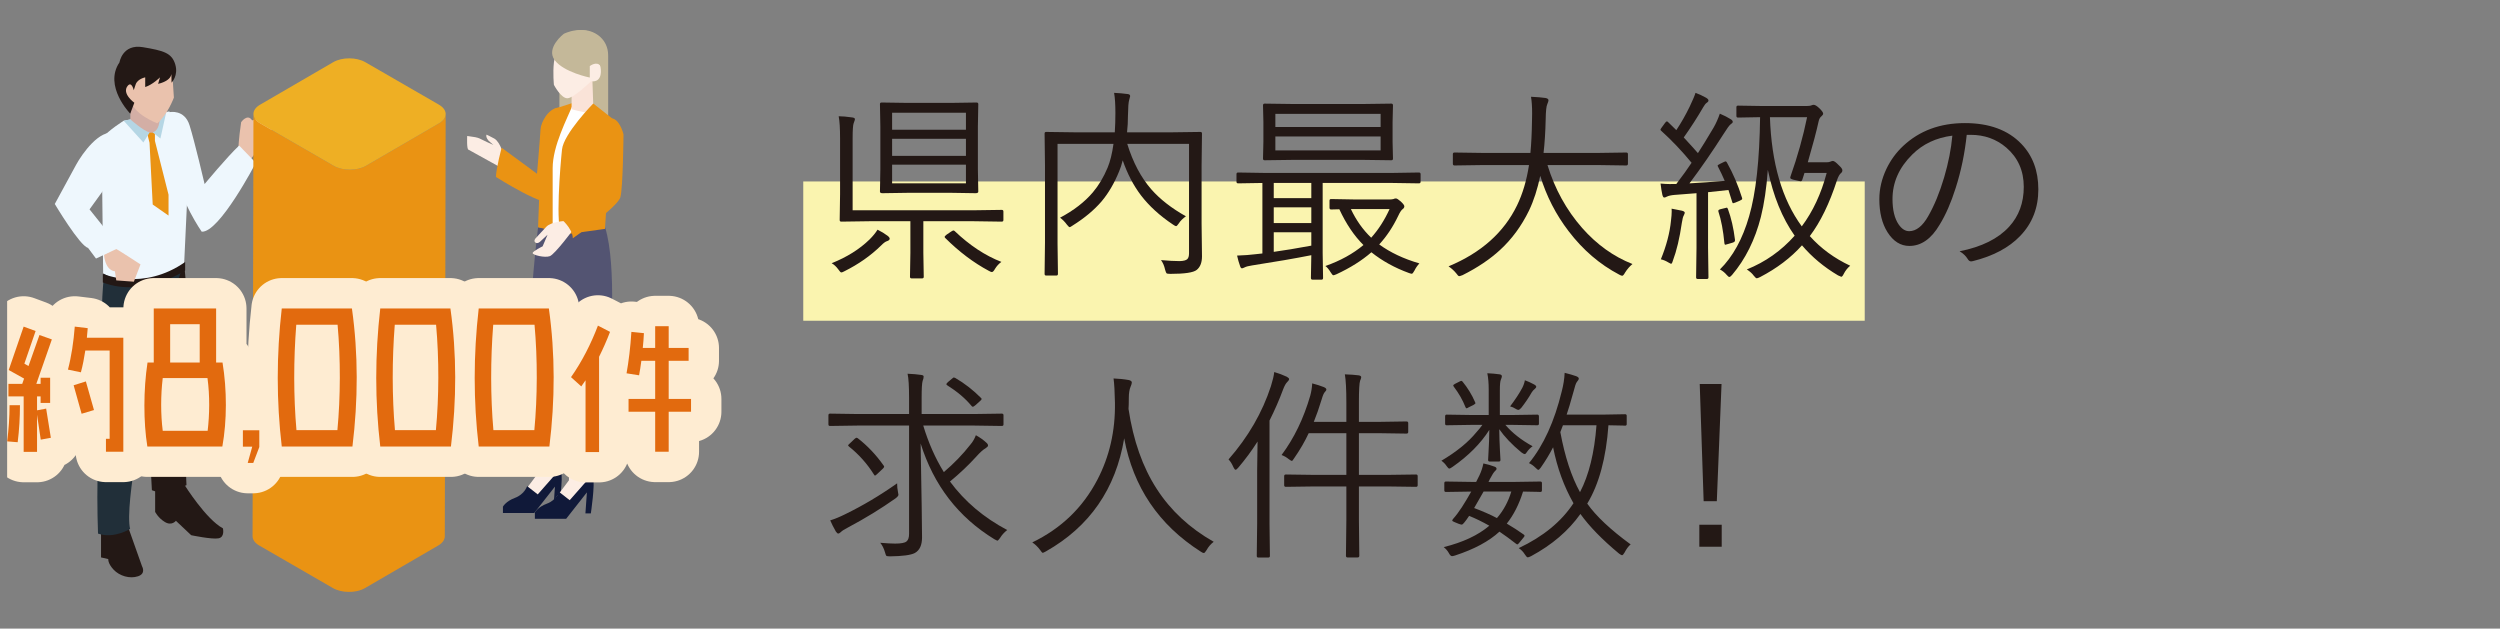 <svg width="350" height="88" viewBox="0 0 350 88" fill="none" xmlns="http://www.w3.org/2000/svg">
<rect x="0" y="0" width="350" height="88" fill="#808080" stroke="none"/>
<g clip-path="url(#clip0_52_18322)">
<path d="M261.061 25.404H112.457V44.904H261.061V25.404Z" fill="#FAF4AF"/>
<path d="M124.557 33.42C124.557 33.569 124.422 33.687 124.149 33.772C123.934 33.845 123.666 34.047 123.348 34.375C121.904 35.79 120.193 36.991 118.215 37.976C118.018 38.087 117.873 38.143 117.779 38.143C117.695 38.143 117.555 37.999 117.357 37.709C117.067 37.313 116.758 37.029 116.43 36.851C118.567 35.998 120.333 34.891 121.731 33.531C122.219 33.045 122.594 32.585 122.856 32.154C123.399 32.424 123.868 32.711 124.262 33.01C124.458 33.162 124.557 33.297 124.557 33.42ZM140.477 30.804C140.477 30.953 140.396 31.029 140.236 31.029L136.299 30.971H129.268V35.4L129.325 38.749C129.325 38.898 129.25 38.975 129.099 38.975H127.623C127.473 38.975 127.398 38.898 127.398 38.749L127.454 35.4V30.971H121.759L117.779 31.029C117.629 31.029 117.555 30.953 117.555 30.804L117.61 27.189V19.413C117.61 17.969 117.544 16.923 117.414 16.275C117.93 16.275 118.571 16.334 119.34 16.445C119.575 16.483 119.692 16.562 119.692 16.686C119.692 16.759 119.63 16.952 119.509 17.26C119.415 17.523 119.368 18.221 119.368 19.357V29.439H136.299L140.236 29.383C140.396 29.383 140.477 29.459 140.477 29.608V30.804ZM136.961 26.822C136.961 26.975 136.833 27.048 136.58 27.048L133.051 26.992H127.229L123.544 27.048C123.31 27.048 123.193 26.975 123.193 26.822L123.25 23.717V17.696L123.193 14.576C123.193 14.424 123.268 14.351 123.418 14.351L127.117 14.406H133.051L136.708 14.351C136.876 14.351 136.961 14.424 136.961 14.576L136.904 17.696V23.717L136.961 26.822ZM135.231 18.162V15.783H124.895V18.162H135.231ZM135.231 21.818V19.428H124.895V21.818H135.231ZM135.231 25.671V23.055H124.895V25.671H135.231ZM140.195 36.666C139.829 36.93 139.529 37.258 139.294 37.65C139.135 37.943 138.99 38.087 138.859 38.087C138.774 38.087 138.634 38.031 138.438 37.92C136.309 36.783 134.27 35.248 132.32 33.306C132.273 33.25 132.25 33.203 132.25 33.165C132.25 33.101 132.344 32.992 132.531 32.843L133.135 32.435C133.305 32.321 133.422 32.266 133.486 32.266C133.533 32.266 133.59 32.295 133.656 32.351C135.747 34.346 137.926 35.787 140.195 36.666Z" fill="#231815"/>
<path d="M168.278 35.893C168.278 36.766 168.029 37.398 167.532 37.791C167.083 38.157 165.855 38.342 163.848 38.342C163.558 38.342 163.379 38.312 163.313 38.257C163.258 38.201 163.192 38.037 163.117 37.765C162.996 37.211 162.802 36.76 162.54 36.414C163.582 36.508 164.458 36.555 165.169 36.555C165.704 36.537 166.056 36.443 166.224 36.273C166.384 36.124 166.464 35.852 166.464 35.459V20.143H157.816C158.613 22.732 159.738 24.854 161.191 26.515C162.399 27.892 164.012 29.148 166.028 30.282C165.587 30.593 165.254 30.924 165.029 31.281C164.86 31.533 164.734 31.662 164.649 31.662C164.575 31.662 164.43 31.586 164.214 31.436C162.376 30.209 160.886 28.85 159.742 27.358C158.683 25.961 157.829 24.326 157.183 22.451C157.023 23.069 156.855 23.585 156.676 23.998C156.001 25.656 155.181 27.057 154.215 28.202C153.175 29.412 151.825 30.537 150.165 31.577C149.95 31.727 149.813 31.803 149.758 31.803C149.683 31.803 149.556 31.689 149.378 31.463C149.078 31.053 148.754 30.725 148.407 30.479C150.329 29.459 151.857 28.275 152.992 26.936C153.817 25.961 154.505 24.812 155.059 23.491C155.425 22.618 155.701 21.502 155.888 20.143H148.056V34.108L148.113 38.342C148.113 38.5 148.037 38.579 147.887 38.579H146.466C146.317 38.579 146.242 38.5 146.242 38.342L146.298 33.968V23.14L146.242 18.695C146.242 18.546 146.317 18.47 146.466 18.47L150.503 18.525H156.071C156.128 17.635 156.156 16.744 156.156 15.854C156.156 14.626 156.095 13.674 155.973 13C156.638 13.029 157.281 13.085 157.899 13.17C158.115 13.196 158.223 13.296 158.223 13.463C158.223 13.483 158.176 13.662 158.083 13.999C157.989 14.298 157.933 15.021 157.914 16.164C157.914 16.999 157.872 17.787 157.787 18.525H164.017L168.052 18.47C168.203 18.47 168.278 18.546 168.278 18.695L168.222 23.251V31.281L168.278 35.893Z" fill="#231815"/>
<path d="M198.884 25.445C198.884 25.595 198.805 25.671 198.645 25.671L194.989 25.615H185.173V35.43L185.23 38.916C185.23 39.077 185.154 39.156 185.005 39.156H183.767C183.607 39.156 183.528 39.077 183.528 38.916L183.584 35.726C181.325 36.174 178.564 36.654 175.302 37.158C174.805 37.234 174.458 37.322 174.262 37.428C174.064 37.522 173.938 37.568 173.881 37.568C173.759 37.568 173.666 37.451 173.6 37.217C173.45 36.812 173.314 36.335 173.192 35.781C174.232 35.743 175.059 35.682 175.668 35.6L176.736 35.485V25.615L173.333 25.671C173.184 25.671 173.107 25.595 173.107 25.445V24.376C173.107 24.227 173.184 24.15 173.333 24.15L176.989 24.209H194.989L198.645 24.15C198.805 24.15 198.884 24.227 198.884 24.376V25.445ZM195.017 22.211C195.017 22.36 194.942 22.436 194.793 22.436L190.7 22.381H181.138L177.045 22.436C176.896 22.436 176.821 22.36 176.821 22.211L176.876 19.82V17.119L176.821 14.758C176.821 14.588 176.896 14.506 177.045 14.506L181.138 14.562H190.7L194.793 14.506C194.942 14.506 195.017 14.588 195.017 14.758L194.961 17.119V19.82L195.017 22.211ZM183.584 27.736V25.615H178.325V27.736H183.584ZM183.584 31.226V29.031H178.325V31.226H183.584ZM183.584 34.39V32.518H178.325V35.26C179.759 35.063 181.513 34.773 183.584 34.39ZM193.287 17.781V15.938H178.551V17.781H193.287ZM193.287 21.057V19.102H178.551V21.057H193.287ZM198.716 36.877C198.426 37.188 198.196 37.522 198.027 37.876C197.868 38.178 197.74 38.327 197.646 38.327C197.591 38.327 197.465 38.295 197.267 38.227C195.262 37.498 193.504 36.525 191.994 35.318C190.672 36.47 189.041 37.498 187.1 38.398C186.875 38.491 186.735 38.538 186.678 38.538C186.584 38.538 186.458 38.4 186.298 38.131C186.036 37.697 185.787 37.404 185.553 37.243C187.653 36.502 189.43 35.523 190.883 34.305C189.58 33.01 188.455 31.343 187.508 29.298L186.355 29.327C186.205 29.327 186.13 29.242 186.13 29.072V28.088C186.13 27.939 186.205 27.865 186.355 27.865L189.462 27.921H194.652C194.783 27.921 194.928 27.9 195.087 27.865C195.2 27.807 195.313 27.78 195.426 27.78C195.556 27.78 195.777 27.915 196.086 28.188C196.434 28.507 196.606 28.735 196.606 28.876C196.606 29.037 196.532 29.166 196.381 29.271C196.193 29.4 195.982 29.72 195.748 30.227C195.008 31.773 194.122 33.103 193.091 34.22C194.629 35.345 196.504 36.232 198.716 36.877ZM194.54 29.271H189.125C189.856 30.827 190.803 32.163 191.966 33.279C192.978 32.154 193.836 30.818 194.54 29.271Z" fill="#231815"/>
<path d="M228.544 36.962C228.142 37.299 227.794 37.703 227.504 38.172C227.345 38.462 227.213 38.608 227.11 38.608C227.017 38.608 226.872 38.553 226.674 38.438C223.965 37.015 221.611 34.993 219.615 32.377C217.825 30.045 216.498 27.455 215.635 24.616C215.251 26.462 214.727 28.085 214.06 29.482C213.01 31.639 211.661 33.476 210.01 34.993C208.595 36.297 206.841 37.475 204.751 38.523C204.498 38.617 204.344 38.664 204.287 38.664C204.193 38.664 204.052 38.529 203.865 38.257C203.583 37.908 203.228 37.586 202.797 37.287C207.353 35.392 210.549 32.547 212.387 28.75C213.174 27.127 213.732 25.249 214.06 23.11H207.465L203.626 23.166C203.477 23.166 203.4 23.084 203.4 22.914V21.578C203.4 21.429 203.477 21.352 203.626 21.352L207.465 21.408H214.258C214.379 20.201 214.454 18.663 214.482 16.797C214.492 16.393 214.497 16.07 214.497 15.827C214.497 14.928 214.445 14.166 214.341 13.548C215.185 13.586 215.865 13.642 216.38 13.718C216.653 13.773 216.789 13.882 216.789 14.04C216.789 14.134 216.732 14.318 216.619 14.588C216.489 14.843 216.414 15.56 216.395 16.741C216.357 18.446 216.259 20.002 216.099 21.408H223.848L227.673 21.352C227.833 21.352 227.912 21.429 227.912 21.578V22.914C227.912 23.084 227.833 23.166 227.673 23.166L223.848 23.11H216.648C217.68 26.468 219.297 29.4 221.5 31.914C223.552 34.24 225.9 35.922 228.544 36.962Z" fill="#231815"/>
<path d="M243.881 27.681C243.899 27.736 243.911 27.783 243.911 27.821C243.911 27.915 243.782 28.015 243.53 28.117L242.956 28.357C242.792 28.422 242.692 28.454 242.645 28.454C242.581 28.454 242.534 28.39 242.504 28.258L241.983 26.6C240.717 26.749 239.768 26.852 239.128 26.907V34.656L239.185 38.834C239.185 38.983 239.11 39.057 238.959 39.057H237.681C237.53 39.057 237.455 38.983 237.455 38.834L237.511 34.656V27.048L234.432 27.288C233.963 27.326 233.597 27.408 233.334 27.54C233.213 27.616 233.096 27.654 232.983 27.654C232.88 27.654 232.795 27.525 232.729 27.273C232.636 26.86 232.552 26.336 232.478 25.697C232.983 25.744 233.419 25.768 233.784 25.768C233.954 25.768 234.131 25.765 234.319 25.756H234.685C235.548 24.631 236.26 23.641 236.822 22.788C235.472 21.148 234.071 19.671 232.618 18.358C232.514 18.273 232.463 18.209 232.463 18.162C232.463 18.104 232.524 17.998 232.646 17.837L233.11 17.204C233.213 17.064 233.298 16.993 233.362 16.993C233.419 16.993 233.485 17.037 233.56 17.119L234.685 18.218C235.36 17.204 235.983 16.108 236.556 14.928C237.005 13.979 237.276 13.337 237.37 13C237.868 13.179 238.365 13.407 238.861 13.688C239.077 13.82 239.185 13.946 239.185 14.069C239.185 14.181 239.11 14.283 238.959 14.377C238.791 14.491 238.627 14.693 238.467 14.983C237.624 16.436 236.709 17.857 235.725 19.243C236.85 20.462 237.511 21.194 237.708 21.438C238.214 20.67 238.946 19.477 239.903 17.866C240.237 17.283 240.53 16.633 240.776 15.912C241.374 16.164 241.877 16.422 242.293 16.686C242.487 16.797 242.586 16.923 242.586 17.064C242.586 17.166 242.487 17.28 242.293 17.4C242.106 17.541 241.784 17.983 241.321 18.725C239.727 21.227 238.13 23.541 236.526 25.671C238.083 25.586 239.727 25.469 241.461 25.319C241.192 24.681 240.87 24.01 240.506 23.307C240.477 23.251 240.465 23.213 240.465 23.195C240.465 23.131 240.588 23.04 240.829 22.929L241.292 22.703C241.444 22.627 241.543 22.592 241.59 22.592C241.643 22.592 241.708 22.648 241.772 22.759C242.633 24.288 243.336 25.929 243.881 27.681ZM235.866 29.79C235.866 29.846 235.819 29.975 235.725 30.171C235.631 30.311 235.542 30.654 235.458 31.196C235.149 33.335 234.728 35.11 234.193 36.525C234.118 36.798 234.033 36.935 233.939 36.935C233.92 36.935 233.794 36.868 233.56 36.736C233.232 36.531 232.885 36.385 232.519 36.303C233.298 34.398 233.771 32.594 233.939 30.889C234.005 30.361 234.038 29.936 234.038 29.608C234.038 29.468 234.033 29.336 234.024 29.213C234.259 29.251 234.549 29.307 234.896 29.383C234.905 29.383 235.022 29.406 235.248 29.453C235.341 29.471 235.412 29.485 235.458 29.494C235.729 29.561 235.866 29.658 235.866 29.79ZM242.897 33.56V33.672C242.897 33.804 242.792 33.9 242.575 33.968L241.913 34.164C241.713 34.228 241.596 34.264 241.549 34.264C241.479 34.264 241.438 34.202 241.42 34.079C241.25 32.28 240.969 30.795 240.577 29.623C240.565 29.576 240.565 29.538 240.565 29.509C240.565 29.406 240.682 29.327 240.928 29.271L241.502 29.131C241.625 29.093 241.708 29.072 241.743 29.072C241.807 29.072 241.866 29.14 241.913 29.271C242.37 30.517 242.698 31.946 242.897 33.56ZM259.028 37.202C258.653 37.51 258.354 37.891 258.125 38.342C257.997 38.611 257.879 38.749 257.774 38.749C257.739 38.749 257.586 38.682 257.323 38.553C255.354 37.39 253.672 35.986 252.278 34.346C250.713 36.092 248.756 37.571 246.413 38.79C246.178 38.904 246.026 38.96 245.95 38.96C245.856 38.96 245.709 38.834 245.51 38.579C245.317 38.298 244.995 38.014 244.555 37.721C247.145 36.681 249.377 35.107 251.252 32.998C249.506 30.523 248.252 27.446 247.497 23.773C247.309 26.33 246.987 28.53 246.524 30.367C245.709 33.572 244.362 36.282 242.487 38.494C242.323 38.682 242.194 38.775 242.112 38.775C242.024 38.775 241.901 38.682 241.743 38.494C241.479 38.178 241.163 37.92 240.788 37.721C242.598 35.94 243.963 33.461 244.877 30.282C245.827 27.039 246.336 22.413 246.413 16.404L243.319 16.46C243.167 16.46 243.096 16.384 243.096 16.234V15.01C243.096 14.86 243.167 14.787 243.319 14.787L246.805 14.843H252.911C253.256 14.843 253.502 14.805 253.655 14.729C253.737 14.693 253.831 14.673 253.924 14.673C254.112 14.673 254.387 14.846 254.75 15.194C255.079 15.523 255.243 15.76 255.243 15.912C255.243 16.023 255.161 16.149 254.991 16.29C254.803 16.439 254.674 16.671 254.61 16.979C254.311 18.35 253.807 20.26 253.092 22.718H255.764C255.969 22.718 256.145 22.686 256.286 22.618C256.409 22.562 256.514 22.533 256.608 22.533C256.778 22.533 257.053 22.735 257.44 23.14C257.768 23.439 257.932 23.67 257.932 23.828C257.932 23.998 257.874 24.124 257.762 24.209C257.545 24.385 257.352 24.725 257.182 25.22C256.133 28.475 254.862 31.085 253.374 33.054C254.92 34.779 256.807 36.162 259.028 37.202ZM255.735 24.209H252.629C252.588 24.32 252.495 24.631 252.331 25.135C252.278 25.296 252.196 25.375 252.096 25.375C252.049 25.375 251.967 25.36 251.856 25.334L251.094 25.164C250.784 25.079 250.631 24.991 250.631 24.898C250.631 24.859 250.643 24.804 250.661 24.727C251.663 21.889 252.442 19.111 252.993 16.404H247.79C248.006 22.844 249.495 27.939 252.249 31.689C253.807 29.608 254.967 27.115 255.735 24.209Z" fill="#231815"/>
<path d="M275.342 18.877C275.069 21.467 274.554 23.945 273.795 26.318C273.147 28.369 272.397 30.086 271.545 31.463C270.382 33.443 268.97 34.431 267.312 34.431C266.084 34.431 265.062 33.789 264.247 32.506C263.485 31.296 263.107 29.758 263.107 27.892C263.107 26.459 263.436 25.047 264.092 23.658C264.681 22.422 265.469 21.344 266.453 20.424C268.732 18.297 271.609 17.233 275.087 17.233C278.491 17.233 281.125 18.203 282.991 20.143C284.576 21.795 285.367 23.916 285.367 26.515C285.367 29.102 284.521 31.275 282.821 33.039C281.257 34.671 279.054 35.843 276.212 36.555C276.109 36.584 276.024 36.596 275.96 36.596C275.764 36.596 275.6 36.478 275.468 36.244C275.216 35.834 274.841 35.477 274.343 35.178C277.428 34.568 279.739 33.423 281.274 31.744C282.646 30.244 283.328 28.384 283.328 26.163C283.328 23.904 282.514 22.07 280.882 20.664C279.493 19.475 277.829 18.877 275.89 18.877H275.342ZM273.329 18.991C271.062 19.281 269.192 20.163 267.719 21.634C265.873 23.453 264.95 25.53 264.95 27.865C264.95 29.4 265.24 30.593 265.82 31.436C266.251 32.055 266.74 32.365 267.282 32.365C268.267 32.365 269.157 31.662 269.954 30.256C270.81 28.765 271.548 26.96 272.178 24.842C272.778 22.806 273.162 20.857 273.329 18.991Z" fill="#231815"/>
<path d="M141.01 74.204C140.588 74.532 140.251 74.907 139.998 75.329C139.829 75.572 139.703 75.695 139.618 75.695C139.59 75.695 139.458 75.631 139.224 75.499C134.162 72.405 130.716 67.932 128.888 62.084C129.02 69.385 129.086 73.773 129.086 75.244C129.086 76.322 128.748 77.049 128.072 77.424C127.501 77.717 126.338 77.869 124.586 77.89C124.305 77.89 124.135 77.86 124.079 77.805C124.032 77.749 123.971 77.585 123.896 77.312C123.747 76.788 123.525 76.346 123.235 75.991C124.145 76.064 124.838 76.103 125.317 76.103C126.133 76.103 126.662 76.006 126.906 75.807C127.149 75.619 127.271 75.259 127.271 74.726V59.579H120.016L116.204 59.635C116.055 59.635 115.979 59.562 115.979 59.412V58.132C115.979 57.982 116.055 57.906 116.204 57.906L120.016 57.962H127.271V55.768C127.271 54.092 127.201 52.943 127.06 52.322C127.782 52.352 128.424 52.407 128.986 52.492C129.203 52.522 129.31 52.595 129.31 52.718C129.31 52.897 129.263 53.096 129.169 53.321C129.076 53.611 129.029 54.42 129.029 55.741V57.962H136.426L140.251 57.906C140.411 57.906 140.49 57.982 140.49 58.132V59.412C140.49 59.562 140.411 59.635 140.251 59.635L136.426 59.579H129.254C129.977 61.978 130.938 64.149 132.137 66.092C133.543 64.899 134.781 63.619 135.849 62.251C136.168 61.885 136.426 61.445 136.623 60.93C137.185 61.24 137.673 61.586 138.086 61.97C138.244 62.102 138.325 62.236 138.325 62.377C138.325 62.482 138.216 62.602 138.001 62.743C137.645 62.94 137.204 63.335 136.68 63.924C135.591 65.125 134.364 66.288 132.994 67.413C135.048 70.196 137.72 72.461 141.01 74.204ZM125.711 68.846C125.758 69.062 125.781 69.203 125.781 69.268C125.781 69.399 125.645 69.569 125.373 69.774C123.357 71.201 121.145 72.555 118.735 73.838C118.211 74.11 117.877 74.321 117.736 74.471C117.578 74.623 117.451 74.696 117.357 74.696C117.254 74.696 117.142 74.603 117.02 74.415C116.701 73.861 116.438 73.343 116.232 72.853C116.888 72.648 117.591 72.358 118.341 71.983C120.789 70.791 123.208 69.353 125.598 67.665C125.598 68.096 125.635 68.491 125.711 68.846ZM123.7 65.163C123.755 65.236 123.783 65.295 123.783 65.33C123.783 65.397 123.728 65.485 123.615 65.6L122.856 66.314C122.668 66.493 122.551 66.584 122.504 66.584C122.458 66.584 122.415 66.546 122.377 66.47C121.412 64.932 120.24 63.616 118.861 62.518C118.778 62.444 118.735 62.389 118.735 62.351C118.735 62.304 118.825 62.204 119.002 62.055L119.635 61.451C119.767 61.337 119.86 61.281 119.916 61.281C119.954 61.281 120.005 61.299 120.071 61.337C121.439 62.398 122.649 63.672 123.7 65.163ZM137.34 55.712C137.396 55.759 137.424 55.806 137.424 55.852C137.424 55.938 137.33 56.055 137.143 56.204L136.595 56.696C136.398 56.866 136.267 56.951 136.201 56.951C136.154 56.951 136.094 56.913 136.018 56.837C135.174 55.806 134.044 54.845 132.629 53.954C132.536 53.89 132.489 53.834 132.489 53.787C132.489 53.728 132.563 53.632 132.713 53.491L133.318 52.984C133.422 52.891 133.497 52.844 133.543 52.844C133.58 52.844 133.646 52.867 133.74 52.914C135.043 53.673 136.243 54.607 137.34 55.712Z" fill="#231815"/>
<path d="M169.917 75.851C169.504 76.17 169.171 76.557 168.918 77.017C168.75 77.289 168.624 77.424 168.539 77.424C168.436 77.424 168.291 77.359 168.104 77.228C162.215 73.469 158.644 68.181 157.387 61.366C156.206 68.453 152.55 73.732 146.418 77.201C146.184 77.33 146.039 77.397 145.983 77.397C145.917 77.397 145.785 77.251 145.589 76.961C145.289 76.557 144.933 76.217 144.52 75.936C148.551 73.993 151.584 71.078 153.619 67.188C155.324 63.935 156.15 60.338 156.093 56.4C156.065 54.865 156 53.726 155.897 52.984C156.666 53.014 157.382 53.087 158.049 53.21C158.32 53.274 158.456 53.392 158.456 53.562C158.456 53.673 158.4 53.86 158.288 54.124C158.119 54.508 158.034 55.047 158.034 55.741C158.034 56.415 158.02 56.916 157.992 57.244C158.658 61.68 159.979 65.421 161.957 68.468C163.908 71.485 166.561 73.946 169.917 75.851Z" fill="#231815"/>
<path d="M180.474 53.069C180.474 53.181 180.394 53.312 180.235 53.462C180.029 53.649 179.827 54.007 179.63 54.531C179.096 55.976 178.463 57.423 177.732 58.876V73.305L177.788 77.834C177.788 77.983 177.708 78.057 177.549 78.057H176.17C176.021 78.057 175.946 77.983 175.946 77.834L176.002 73.305V65.852C176.002 65.008 176.021 63.663 176.058 61.815C175.243 63.101 174.338 64.322 173.345 65.485C173.185 65.673 173.063 65.767 172.979 65.767C172.894 65.767 172.795 65.649 172.683 65.415C172.478 64.938 172.248 64.571 171.994 64.319C174.751 61.17 176.729 57.751 177.928 54.068C178.19 53.233 178.346 52.571 178.393 52.085C179.011 52.264 179.597 52.483 180.15 52.744C180.366 52.867 180.474 52.976 180.474 53.069ZM198.474 67.932C198.474 68.084 198.399 68.157 198.249 68.157L194.213 68.102H190.248V72.798L190.303 77.805C190.303 77.963 190.224 78.045 190.064 78.045H188.658C188.509 78.045 188.433 77.963 188.433 77.805L188.49 72.827V68.102H184.045L180.024 68.157C179.865 68.157 179.784 68.084 179.784 67.932V66.654C179.784 66.502 179.865 66.429 180.024 66.429L184.045 66.484H188.49V60.648H183.216C182.673 61.82 181.987 62.998 181.163 64.179C181.022 64.413 180.919 64.53 180.854 64.53C180.798 64.53 180.651 64.445 180.417 64.275C180.127 64.032 179.794 63.842 179.419 63.701C181.173 61.357 182.513 58.58 183.44 55.375C183.591 54.812 183.681 54.244 183.708 53.673C184.327 53.834 184.87 54.007 185.339 54.194C185.573 54.297 185.69 54.408 185.69 54.531C185.69 54.634 185.62 54.751 185.479 54.883C185.339 55.023 185.189 55.369 185.03 55.923C184.674 57.095 184.308 58.141 183.933 59.06H188.49V56.345C188.49 54.525 188.419 53.213 188.279 52.407C189.095 52.437 189.741 52.483 190.22 52.548C190.454 52.586 190.571 52.674 190.571 52.815C190.571 52.873 190.552 52.952 190.514 53.055C190.458 53.178 190.425 53.257 190.416 53.295C190.303 53.641 190.248 54.631 190.248 56.26V59.06H193.144L196.899 59.002C197.068 59.002 197.151 59.078 197.151 59.227V60.478C197.151 60.631 197.068 60.704 196.899 60.704L193.144 60.648H190.248V66.484H194.213L198.249 66.429C198.399 66.429 198.474 66.502 198.474 66.654V67.932Z" fill="#231815"/>
<path d="M215.45 59.312C215.45 59.462 215.375 59.538 215.225 59.538L211.625 59.482H210.754C211.709 60.607 212.98 61.603 214.564 62.477C214.236 62.702 213.955 62.992 213.72 63.35C213.637 63.499 213.543 63.572 213.439 63.572C213.364 63.572 213.209 63.49 212.975 63.32C211.662 62.233 210.637 61.155 209.896 60.086C209.904 61.062 209.938 62.063 209.994 63.095C210.041 63.892 210.064 64.322 210.064 64.39C210.064 64.539 209.989 64.615 209.84 64.615H208.56C208.41 64.615 208.334 64.539 208.334 64.39C208.334 64.296 208.349 64.041 208.376 63.631C208.451 62.392 208.494 61.243 208.504 60.185C207.303 62.078 205.598 63.798 203.384 65.345C203.15 65.515 202.986 65.6 202.892 65.6C202.817 65.6 202.709 65.5 202.568 65.304C202.353 64.976 202.095 64.709 201.795 64.501C203.904 63.256 205.536 61.929 206.689 60.523C207.017 60.165 207.298 59.819 207.533 59.482H206.113L202.513 59.538C202.381 59.538 202.316 59.462 202.316 59.312V58.299C202.316 58.132 202.381 58.047 202.513 58.047L206.113 58.102H208.419V54.56C208.419 53.641 208.353 52.873 208.223 52.252C208.85 52.281 209.427 52.334 209.951 52.407C210.158 52.437 210.262 52.53 210.262 52.688C210.262 52.773 210.215 52.929 210.121 53.154C210.027 53.368 209.98 53.857 209.98 54.616V58.102H211.625L215.225 58.047C215.375 58.047 215.45 58.132 215.45 58.299V59.312ZM215.872 68.649C215.872 68.799 215.797 68.875 215.646 68.875C215.629 68.875 215.525 68.869 215.337 68.86C214.7 68.843 213.997 68.828 213.228 68.819C212.666 70.609 211.907 72.103 210.95 73.305C211.822 73.82 212.6 74.321 213.285 74.811C213.388 74.875 213.439 74.939 213.439 75.007C213.439 75.071 213.379 75.171 213.256 75.303L212.764 75.906C212.605 76.111 212.493 76.217 212.427 76.217C212.38 76.217 212.31 76.179 212.216 76.103C211.41 75.476 210.646 74.916 209.923 74.43C208.461 75.78 206.384 76.897 203.693 77.775C203.497 77.834 203.361 77.86 203.286 77.86C203.137 77.86 202.986 77.717 202.836 77.424C202.658 77.107 202.419 76.829 202.119 76.595C204.81 75.93 206.938 74.931 208.504 73.601C207.528 73.047 206.586 72.587 205.677 72.221C205.423 72.607 205.204 72.912 205.016 73.135C204.856 73.343 204.73 73.445 204.637 73.445C204.561 73.445 204.42 73.407 204.215 73.334L203.666 73.108C203.431 73.023 203.314 72.944 203.314 72.868C203.314 72.83 203.348 72.766 203.412 72.672C203.844 72.186 204.266 71.623 204.678 70.984C205.146 70.252 205.579 69.531 205.973 68.819L202.428 68.875C202.278 68.875 202.204 68.799 202.204 68.649V67.639C202.204 67.486 202.278 67.413 202.428 67.413L206.084 67.469H206.661C206.774 67.272 206.928 66.962 207.125 66.54C207.379 66.007 207.561 65.453 207.673 64.882C208.264 65.002 208.785 65.154 209.235 65.33C209.422 65.397 209.516 65.494 209.516 65.626C209.516 65.728 209.441 65.843 209.291 65.963C209.141 66.095 208.907 66.461 208.587 67.061L208.391 67.469H211.99L215.646 67.413C215.797 67.413 215.872 67.486 215.872 67.639V68.649ZM206.521 56.318C206.548 56.374 206.563 56.415 206.563 56.444C206.563 56.5 206.469 56.585 206.282 56.696L205.649 57.007C205.48 57.109 205.372 57.162 205.325 57.162C205.259 57.162 205.204 57.101 205.157 56.977C204.771 56.002 204.238 55.065 203.553 54.165C203.488 54.071 203.455 54.007 203.455 53.969C203.455 53.904 203.544 53.822 203.723 53.728L204.355 53.406C204.467 53.351 204.547 53.321 204.594 53.321C204.641 53.321 204.697 53.359 204.763 53.435C205.485 54.315 206.071 55.275 206.521 56.318ZM211.583 68.819H207.701C207.196 69.728 206.755 70.498 206.38 71.125C207.607 71.585 208.672 72.054 209.572 72.531C210.481 71.482 211.152 70.243 211.583 68.819ZM215.071 54.124C215.071 54.235 215.014 54.335 214.902 54.42C214.696 54.587 214.541 54.76 214.438 54.938C214.016 55.68 213.528 56.4 212.975 57.103C212.806 57.291 212.67 57.385 212.567 57.385C212.474 57.385 212.337 57.329 212.16 57.218C211.954 57.077 211.705 56.969 211.415 56.893C212.126 55.955 212.693 55.094 213.115 54.306C213.313 53.913 213.435 53.556 213.481 53.236C213.865 53.368 214.311 53.57 214.817 53.843C214.986 53.945 215.071 54.039 215.071 54.124ZM228.29 76.217C227.989 76.46 227.704 76.844 227.431 77.368C227.291 77.611 227.173 77.734 227.08 77.734C227.024 77.734 226.888 77.658 226.672 77.509C224.31 75.549 222.505 73.697 221.258 71.954C219.58 74.318 217.278 76.287 214.353 77.86C214.119 77.975 213.965 78.03 213.889 78.03C213.786 78.03 213.65 77.893 213.481 77.623C213.266 77.266 212.98 76.97 212.623 76.735C216.036 75.124 218.591 73.029 220.287 70.451C218.957 68.116 218.005 65.506 217.434 62.617C216.946 63.572 216.369 64.524 215.704 65.471C215.553 65.679 215.441 65.781 215.365 65.781C215.301 65.781 215.165 65.679 214.958 65.471C214.677 65.189 214.376 64.978 214.059 64.838C216.092 62.353 217.621 59.008 218.642 54.798C218.876 53.916 219.013 53.049 219.051 52.196C219.697 52.357 220.231 52.51 220.653 52.662C220.907 52.756 221.033 52.873 221.033 53.014C221.033 53.107 220.939 53.266 220.751 53.491C220.63 53.641 220.475 54.095 220.287 54.853C219.875 56.336 219.556 57.399 219.332 58.047H224.352L227.516 57.991C227.666 57.991 227.74 58.065 227.74 58.217V59.368C227.74 59.518 227.666 59.594 227.516 59.594C227.488 59.594 227.384 59.588 227.207 59.579C226.598 59.562 225.922 59.547 225.181 59.538C224.853 64.123 223.864 67.779 222.215 70.507C223.442 72.25 225.467 74.154 228.29 76.217ZM223.508 59.538H218.811L218.446 60.493C219.083 63.935 220.001 66.736 221.201 68.904C222.449 66.514 223.217 63.391 223.508 59.538Z" fill="#231815"/>
<path d="M241.04 73.46V76.539H237.906V73.46H241.04ZM241.016 53.758L240.354 70.17H238.51L237.962 53.758H241.016Z" fill="#231815"/>
<path d="M25.852 67.92C25.852 67.92 28.835 72.693 31.208 73.966C31.208 73.966 31.512 75.193 30.595 75.366C29.677 75.542 26.768 74.929 26.768 74.929L24.627 72.912C24.627 72.912 24.052 73.659 23.095 73.088C22.139 72.519 21.719 71.659 21.719 71.659V68.27L25.852 67.92Z" fill="#231815"/>
<path d="M17.847 73.532L19.886 79.282C19.886 79.282 20.486 80.29 19.329 80.678C18.169 81.066 16.736 80.641 15.9 79.748C15.069 78.855 15.161 78.271 15.161 78.271L14.143 78.038V73.922L17.847 73.532Z" fill="#231815"/>
<path d="M33.369 20.887C33.369 20.887 33.4 19.525 33.76 17.104C33.76 17.104 34.652 15.821 35.305 16.863C35.305 16.863 36.524 16.449 36.998 16.345C37.471 16.238 37.945 16.828 38.066 18.441L34.886 22.562L33.369 20.887Z" fill="#EAC2AD"/>
<path d="M35.947 17.247C35.988 17.504 35.634 17.771 35.158 17.845C34.682 17.919 34.265 17.773 34.224 17.515C34.184 17.262 34.538 16.993 35.014 16.921C35.49 16.845 35.907 16.993 35.947 17.247Z" fill="#EAC2AD"/>
<path d="M23.775 15.697C23.775 15.697 25.824 15.273 26.535 17.534C27.251 19.797 28.645 25.768 28.645 25.768C28.645 25.768 31.738 22.024 33.48 20.376L35.816 22.797C35.816 22.797 30.692 32.622 28.238 32.435C28.238 32.435 25.259 28.206 24.247 23.361C23.234 18.514 22.204 18.52 23.775 15.697Z" fill="#EEF7FD"/>
<path d="M19.67 38.138C19.67 38.138 23.153 38.55 25.754 36.571C25.754 36.571 27.115 50.253 26.463 56.811C25.814 63.37 26.108 67.92 26.108 67.92C26.108 67.92 23.095 69.455 21.264 68.628L19.67 38.138Z" fill="#231815"/>
<path d="M25.753 36.571C25.753 36.571 24.401 42.334 22.263 42.825C21.208 47.364 21.845 53.104 20.607 55.445C20.607 55.445 17.385 70.619 18.213 74.047C18.213 74.047 15.955 75.478 13.722 74.704C13.722 74.704 13.104 59.446 15.051 54.786C15.051 54.786 13.636 46.972 14.579 38.356L25.753 36.571Z" fill="#212F39"/>
<path d="M17.322 16.906C17.322 16.906 15.252 18.176 14.229 19.391L14.441 38.244C14.441 38.244 20.373 42.418 25.757 37.41L26.317 25.482C26.317 25.482 24.767 17.015 23.705 15.596L17.322 16.906Z" fill="#EEF7FD"/>
<path d="M18.25 13.435V16.714C18.25 16.714 18.604 18.73 20.82 18.886C20.82 18.886 21.972 18.555 22.416 17.867V14.365L18.25 13.435Z" fill="#D3AEA5"/>
<path d="M21.689 19.722V18.571H20.58L20.935 19.987L21.379 28.632L23.595 30.181V27.256L21.689 19.722Z" fill="#EA9313"/>
<path d="M18.251 16.714C18.251 16.714 20.118 18.377 20.959 18.531L20.072 19.948L17.318 16.905L18.251 16.714Z" fill="#B5D6E4"/>
<path d="M22.371 15.839C22.371 15.839 22.582 18.247 21.363 18.523L22.459 19.39L23.279 15.685L22.371 15.839Z" fill="#B5D6E4"/>
<path d="M24.123 10.317L24.344 13.664C24.344 13.664 23.449 16.087 22.02 17.265C22.02 17.265 18.666 16.009 18.288 14.024C18.288 14.024 16.96 13.603 17.422 12.013C17.88 10.425 18.88 11.244 18.88 11.244C18.88 11.244 20.913 7.468 24.123 10.317Z" fill="#EAC2AD"/>
<path d="M18.807 14.385L18.232 15.912C18.232 15.912 14.469 12.055 16.728 8.732C16.728 8.732 17.129 6.118 20.01 6.605C22.89 7.092 24.043 7.402 24.529 8.998C25.017 10.591 24.015 11.573 24.015 11.573L23.997 10.149C23.997 10.149 24.262 11.214 22.137 11.746L22.4 10.829C22.4 10.829 21.404 11.832 20.33 12.188V10.829C20.33 10.829 19.251 11.035 18.988 11.832L18.723 12.632C18.723 12.632 18.443 11.334 17.881 12.011C16.99 13.087 18.807 14.385 18.807 14.385Z" fill="#231815"/>
<path d="M14.396 38.334C14.396 38.334 20.03 40.828 25.921 36.676V37.877C25.921 37.877 20.073 41.727 14.396 39.545V38.334Z" fill="#231815"/>
<path d="M16.138 34.777C16.343 34.847 19.672 37.014 19.672 37.014L18.741 39.438L16.278 39.254L16.089 37.977C16.089 37.977 14.783 38.011 14.557 35.627L16.138 34.777Z" fill="#EAC2AD"/>
<path d="M16.063 33.721L12.536 29.309L17.409 22.569C17.409 22.569 18.172 19.23 16.066 18.638C13.957 18.047 11.513 21.494 10.649 23.081C9.785 24.67 7.67 28.558 7.67 28.558C7.67 28.558 11.164 34.427 12.324 34.702L13.441 36.198L16.82 34.614L16.063 33.721Z" fill="#EEF7FD"/>
<path d="M78.576 43.286C78.483 43.49 78.576 46.64 78.576 46.64C78.576 46.64 79.376 49.821 78.854 52.488C78.329 55.158 77.618 63.846 78.081 65.523C78.081 65.523 78.052 68.842 75.552 69.833C73.053 70.825 72.898 69.492 72.898 69.492L75.185 66.436C75.185 66.436 75.46 49.685 75.121 46.843L75.184 42.805L78.576 43.286Z" fill="#FCEDE4"/>
<path d="M77.691 66.48L75.285 69.217L73.798 68.058C73.798 68.058 73.41 69.212 72.114 69.692C70.819 70.171 70.41 70.93 70.41 70.93V71.819H74.791L77.691 68.124L77.484 71.067L78.247 71.064C78.247 71.064 78.865 66.961 78.554 66.002C78.247 65.044 77.939 65.112 77.939 65.112L77.691 66.48Z" fill="#101939"/>
<path d="M83.042 44.093C82.95 44.3 83.042 47.446 83.042 47.446C83.042 47.446 83.844 50.628 83.32 53.298C82.795 55.966 82.084 64.654 82.547 66.333C82.547 66.333 82.519 69.65 80.019 70.643C77.521 71.634 77.365 70.302 77.365 70.302L79.652 67.243C79.652 67.243 79.927 50.492 79.587 47.651L79.649 43.616L83.042 44.093Z" fill="#FCEDE4"/>
<path d="M82.165 67.291L79.758 70.028L78.272 68.867C78.272 68.867 77.885 70.021 76.588 70.502C75.292 70.978 74.883 71.738 74.883 71.738V72.628H79.264L82.165 68.932L81.958 71.876L82.718 71.873C82.718 71.873 83.334 67.768 83.027 66.81C82.718 65.853 82.41 65.921 82.41 65.921L82.165 67.291Z" fill="#101939"/>
<path d="M70.53 21.824C70.53 21.824 70.09 19.921 69.206 19.401C68.803 19.168 68.108 18.848 68.108 18.848C67.963 19.26 68.439 19.737 68.439 19.737L69.072 20.292C66.71 19.272 67.5 19.311 65.407 19.037C65.407 19.037 65.312 20.983 65.603 20.962L69.722 23.243L70.53 21.824Z" fill="#FCEDE4"/>
<path d="M84.709 31.826C84.611 31.517 76.502 32.228 75.33 31.826C75.33 31.826 73.849 43.776 74.468 47.566C74.468 47.566 78.663 51.648 82.489 50.408L82.919 47.276L83.229 50.645C83.229 50.645 84.863 50.812 85.388 49.389C85.388 49.389 86.436 37.257 84.709 31.826Z" fill="#535472"/>
<path d="M79.714 17.424C79.714 17.424 79.564 14.919 78.159 15.062C76.756 15.207 75.715 17.126 75.671 18.143C75.625 19.161 75.181 24.326 75.181 24.326L70.234 20.685C70.234 20.685 69.502 23.325 69.426 24.772C69.426 24.772 76.849 29.47 77.325 28.083C77.798 26.695 79.714 17.424 79.714 17.424Z" fill="#EA9313"/>
<path d="M85.142 16.403V7.751C85.142 3.426 78.318 2.639 78.318 7.751V16.403H85.142Z" fill="#C4B899"/>
<path d="M83.963 15.382C83.865 15.159 82.555 16.604 80.014 14.614C80.014 14.614 76.98 17.579 77.059 19.29C77.141 21.003 76.488 31.747 76.488 31.747C76.488 31.747 82.868 30.658 84.682 28.714C84.682 28.714 84.892 17.465 83.963 15.382Z" fill="white"/>
<path d="M77.652 15.23L80.339 14.352C79.351 16.708 77.373 20.428 77.373 23.543V32.307L75.334 31.816C75.334 31.816 75.603 22.818 75.943 21.297C76.284 19.775 77.652 15.23 77.652 15.23Z" fill="#EA9313"/>
<path d="M82.923 10.858L83.093 15.75C83.093 15.75 82.838 16.062 80.023 15.294V12.308L82.923 10.858Z" fill="#FAE3D8"/>
<path d="M83.052 14.491C83.052 14.491 78.908 18.718 78.68 20.939C78.446 23.161 77.709 31.815 78.68 32.878L84.693 32.046L85.713 16.587L83.052 14.491Z" fill="#EA9313"/>
<path d="M79.426 5.743C79.426 5.743 77.72 7.191 77.549 8.726C77.377 10.262 77.549 11.885 77.549 11.885C77.549 11.885 78.529 13.759 79.426 13.759C80.32 13.759 82.752 11.372 82.752 11.372C82.752 11.372 84.243 11.714 84.117 9.753C83.99 7.789 82.411 8.981 82.411 8.981C82.411 8.981 82.284 5.954 79.426 5.743Z" fill="#FCEDE4"/>
<path d="M78.925 4.738C78.925 4.738 76.382 6.688 77.652 8.412C78.925 10.132 82.57 10.859 82.57 10.859V9.252C82.57 9.252 83.544 8.487 84.093 9.252C84.093 9.252 85.703 6.917 83.67 5.12C81.636 3.32 78.925 4.738 78.925 4.738Z" fill="#C4B899"/>
<path d="M79.124 30.936C79.124 30.936 77.197 31.007 76.486 31.746C75.777 32.489 74.944 33.412 74.944 33.412C74.944 33.412 74.671 33.752 74.964 33.963C75.26 34.174 75.597 33.847 75.597 33.847L76.657 32.863L75.968 34.486C75.968 34.486 74.57 35.164 74.57 35.433C74.57 35.701 76.262 36.128 76.977 35.862C77.691 35.601 80.337 32.032 80.337 32.032L79.124 30.936Z" fill="#FCEDE4"/>
<path d="M87.289 18.802C87.289 18.802 86.704 16.324 85.314 16.573C83.928 16.821 83.248 17.781 83.278 18.802C83.309 19.824 83.276 26.049 83.276 26.049L78.404 30.509C78.404 30.509 80.163 31.9 80.194 33.356C80.194 33.356 86.488 29.02 86.857 27.595C87.23 26.172 87.289 18.802 87.289 18.802Z" fill="#EA9313"/>
<path d="M61.471 17.263L51.229 23.215C51.145 23.263 51.059 23.309 50.97 23.351C50.941 23.365 50.91 23.375 50.878 23.389C50.817 23.415 50.756 23.44 50.694 23.465C50.655 23.48 50.618 23.49 50.579 23.503C50.521 23.523 50.461 23.544 50.402 23.561C50.361 23.571 50.32 23.582 50.277 23.595C50.218 23.609 50.157 23.625 50.096 23.637C50.061 23.644 50.025 23.651 49.993 23.66C49.836 23.69 49.673 23.714 49.51 23.728C49.484 23.731 49.459 23.732 49.432 23.735C49.269 23.748 49.099 23.755 48.935 23.755C48.912 23.755 48.891 23.753 48.87 23.753C48.693 23.749 48.514 23.738 48.337 23.716C48.322 23.715 48.304 23.711 48.288 23.709C48.109 23.685 47.933 23.657 47.761 23.615C47.75 23.61 47.739 23.609 47.727 23.605C47.55 23.561 47.383 23.51 47.22 23.448C47.215 23.446 47.208 23.442 47.2 23.438C47.035 23.375 46.875 23.3 46.728 23.215L36.421 17.266C36.341 17.22 36.268 17.175 36.199 17.124C36.178 17.11 36.159 17.091 36.138 17.076C36.094 17.045 36.052 17.009 36.011 16.977C35.987 16.956 35.97 16.934 35.947 16.912C35.913 16.883 35.88 16.849 35.848 16.818C35.83 16.794 35.814 16.771 35.794 16.749C35.767 16.715 35.74 16.686 35.718 16.654C35.709 16.641 35.701 16.626 35.692 16.613C35.665 16.572 35.64 16.529 35.618 16.49C35.607 16.47 35.6 16.449 35.59 16.426C35.573 16.395 35.559 16.355 35.545 16.323C35.538 16.3 35.532 16.277 35.524 16.253C35.515 16.222 35.507 16.187 35.501 16.153C35.497 16.13 35.495 16.106 35.491 16.081C35.484 16.038 35.483 15.994 35.483 15.953L35.359 75.064C35.359 75.084 35.361 75.105 35.361 75.128C35.364 75.148 35.364 75.17 35.369 75.19C35.372 75.216 35.372 75.238 35.378 75.265C35.385 75.299 35.393 75.329 35.406 75.363C35.41 75.387 35.417 75.41 35.425 75.434C35.434 75.468 35.451 75.505 35.467 75.54C35.478 75.56 35.484 75.582 35.497 75.601C35.517 75.643 35.541 75.683 35.57 75.725C35.577 75.74 35.584 75.752 35.596 75.765V75.768C35.618 75.8 35.645 75.83 35.669 75.86C35.691 75.883 35.708 75.907 35.726 75.929C35.756 75.962 35.79 75.993 35.824 76.023C35.845 76.044 35.865 76.065 35.89 76.085C35.926 76.118 35.97 76.152 36.011 76.181C36.032 76.201 36.053 76.218 36.077 76.235C36.145 76.285 36.222 76.333 36.298 76.374L46.607 82.329C46.752 82.413 46.913 82.488 47.08 82.552C47.086 82.554 47.092 82.556 47.097 82.559C47.259 82.622 47.43 82.672 47.604 82.717C47.617 82.72 47.628 82.723 47.638 82.726C47.811 82.767 47.988 82.799 48.165 82.822C48.183 82.823 48.197 82.828 48.217 82.829C48.393 82.847 48.573 82.859 48.75 82.862C48.762 82.865 48.774 82.866 48.788 82.866H48.812C48.977 82.867 49.146 82.859 49.312 82.846C49.339 82.846 49.363 82.842 49.39 82.842C49.552 82.825 49.711 82.799 49.871 82.77C49.884 82.767 49.897 82.767 49.911 82.765C49.932 82.76 49.952 82.753 49.973 82.75C50.037 82.733 50.096 82.72 50.156 82.706C50.198 82.695 50.236 82.685 50.28 82.672C50.343 82.655 50.401 82.634 50.46 82.615C50.497 82.601 50.532 82.59 50.572 82.578C50.634 82.553 50.696 82.528 50.759 82.501C50.788 82.488 50.817 82.475 50.846 82.462C50.937 82.421 51.023 82.374 51.106 82.329L61.348 76.374C61.963 76.017 62.271 75.551 62.271 75.081L62.392 15.972C62.392 16.439 62.085 16.907 61.471 17.263Z" fill="#EA9313"/>
<path d="M61.456 14.659C62.702 15.379 62.709 16.543 61.472 17.264L51.228 23.216C49.989 23.937 47.975 23.937 46.728 23.216L36.42 17.267C35.172 16.543 35.167 15.379 36.407 14.659L46.646 8.708C47.886 7.987 49.901 7.987 51.146 8.708L61.456 14.659Z" fill="#EEAF24"/>
<path d="M2.475 61.911L1 61.792C1.22 60.117 1.339 58.343 1.339 56.729H2.794C2.794 58.343 2.694 60.236 2.475 61.911ZM5.086 53.738H5.685V52.881H7.02V56.409H5.685V55.493H5.186V57.446L6.461 57.205L7.119 61.292L5.704 61.551L5.186 58.063V63.266H3.312V55.493H1.179V53.738H3.113L3.371 53L1.22 51.803L3.312 45.724L4.986 46.343L3.412 50.909L3.989 51.248L5.524 46.902L7.259 47.519L5.086 53.738ZM14.833 63.245V61.432H15.351V49.075H11.943C11.784 50.131 11.584 51.166 11.325 52.124L9.512 51.745C9.989 49.951 10.308 47.818 10.468 45.724L12.281 45.944C12.242 46.383 12.202 46.841 12.162 47.28H17.265V63.245H14.833ZM11.425 57.925L10.308 53.937L12.022 53.399L13.159 57.406L11.425 57.925Z" fill="#FEECD2"/>
<path d="M31.128 62.514H20.629C20.073 59.079 20.073 54.556 20.653 50.755H21.525V43.183H30.257V50.755H31.153C31.782 54.58 31.782 58.886 31.128 62.514ZM29.048 52.933H22.782C22.492 55.352 22.492 58.015 22.782 60.312H29.072C29.337 58.062 29.387 55.45 29.048 52.933ZM23.822 45.385V50.755H27.959V45.385H23.822Z" fill="#FEECD2"/>
<path d="M35.456 64.811H34.681L35.311 62.538H34.004V60.241H36.303V62.586L35.456 64.811Z" fill="#FEECD2"/>
<path d="M39.447 62.514C38.697 56.152 38.697 49.715 39.447 43.183H49.269C50.164 49.546 50.14 55.982 49.342 62.514H39.447ZM41.479 45.459C41.092 50.369 41.092 55.522 41.504 60.214H47.237C47.672 55.596 47.697 50.297 47.262 45.459H41.479Z" fill="#FEECD2"/>
<path d="M53.237 62.514C52.486 56.152 52.486 49.715 53.237 43.183H63.058C63.953 49.546 63.929 55.982 63.131 62.514H53.237ZM55.268 45.459C54.882 50.369 54.882 55.522 55.293 60.214H61.026C61.461 55.596 61.486 50.297 61.051 45.459H55.268Z" fill="#FEECD2"/>
<path d="M67.02 62.514C66.269 56.152 66.269 49.715 67.02 43.183H76.841C77.736 49.546 77.712 55.982 76.914 62.514H67.02ZM69.051 45.459C68.665 50.369 68.665 55.522 69.076 60.214H74.809C75.244 55.596 75.269 50.297 74.834 45.459H69.051Z" fill="#FEECD2"/>
<path d="M83.87 49.951V63.285H81.976V53.24C81.778 53.54 81.578 53.818 81.378 54.098L79.943 52.801C81.459 50.649 82.734 48.156 83.711 45.586L85.405 46.462C84.947 47.659 84.428 48.834 83.87 49.951ZM93.617 57.645V63.245H91.724V57.645H87.996V55.85H91.724V50.509H89.79C89.69 51.248 89.59 51.944 89.471 52.542L87.716 52.264C87.996 50.729 88.275 48.535 88.394 46.462L90.149 46.642C90.109 47.339 90.069 48.037 89.989 48.715H91.724V45.666H93.617V48.715H96.407V50.509H93.617V55.85H96.746V57.645H93.617Z" fill="#FEECD2"/>
<path d="M2.475 61.911L1 61.792C1.22 60.117 1.339 58.343 1.339 56.729H2.794C2.794 58.343 2.694 60.236 2.475 61.911ZM5.086 53.738H5.685V52.881H7.02V56.409H5.685V55.493H5.186V57.446L6.461 57.205L7.119 61.292L5.704 61.551L5.186 58.063V63.266H3.312V55.493H1.179V53.738H3.113L3.371 53L1.22 51.803L3.312 45.724L4.986 46.343L3.412 50.909L3.989 51.248L5.524 46.902L7.259 47.519L5.086 53.738ZM14.833 63.245V61.432H15.351V49.075H11.943C11.784 50.131 11.584 51.166 11.325 52.124L9.512 51.745C9.989 49.951 10.308 47.818 10.468 45.724L12.281 45.944C12.242 46.383 12.202 46.841 12.162 47.28H17.265V63.245H14.833ZM11.425 57.925L10.308 53.937L12.022 53.399L13.159 57.406L11.425 57.925Z" stroke="#FEECD2" stroke-width="8.504" stroke-linecap="round" stroke-linejoin="round"/>
<path d="M31.128 62.514H20.629C20.073 59.079 20.073 54.556 20.653 50.755H21.525V43.183H30.257V50.755H31.153C31.782 54.58 31.782 58.886 31.128 62.514ZM29.048 52.933H22.782C22.492 55.352 22.492 58.015 22.782 60.312H29.072C29.337 58.062 29.387 55.45 29.048 52.933ZM23.822 45.385V50.755H27.959V45.385H23.822Z" stroke="#FEECD2" stroke-width="8.504" stroke-linecap="round" stroke-linejoin="round"/>
<path d="M35.456 64.811H34.681L35.311 62.538H34.004V60.241H36.303V62.586L35.456 64.811Z" stroke="#FEECD2" stroke-width="8.504" stroke-linecap="round" stroke-linejoin="round"/>
<path d="M39.447 62.514C38.697 56.152 38.697 49.715 39.447 43.183H49.269C50.164 49.546 50.14 55.982 49.342 62.514H39.447ZM41.479 45.459C41.092 50.369 41.092 55.522 41.504 60.214H47.237C47.672 55.596 47.697 50.297 47.262 45.459H41.479Z" stroke="#FEECD2" stroke-width="8.504" stroke-linecap="round" stroke-linejoin="round"/>
<path d="M53.237 62.514C52.486 56.152 52.486 49.715 53.237 43.183H63.058C63.953 49.546 63.929 55.982 63.131 62.514H53.237ZM55.268 45.459C54.882 50.369 54.882 55.522 55.293 60.214H61.026C61.461 55.596 61.486 50.297 61.051 45.459H55.268Z" stroke="#FEECD2" stroke-width="8.504" stroke-linecap="round" stroke-linejoin="round"/>
<path d="M67.02 62.514C66.269 56.152 66.269 49.715 67.02 43.183H76.841C77.736 49.546 77.712 55.982 76.914 62.514H67.02ZM69.051 45.459C68.665 50.369 68.665 55.522 69.076 60.214H74.809C75.244 55.596 75.269 50.297 74.834 45.459H69.051Z" stroke="#FEECD2" stroke-width="8.504" stroke-linecap="round" stroke-linejoin="round"/>
<path d="M83.87 49.951V63.285H81.976V53.24C81.778 53.54 81.578 53.818 81.378 54.098L79.943 52.801C81.459 50.649 82.734 48.156 83.711 45.586L85.405 46.462C84.947 47.659 84.428 48.834 83.87 49.951ZM93.617 57.645V63.245H91.724V57.645H87.996V55.85H91.724V50.509H89.79C89.69 51.248 89.59 51.944 89.471 52.542L87.716 52.264C87.996 50.729 88.275 48.535 88.394 46.462L90.149 46.642C90.109 47.339 90.069 48.037 89.989 48.715H91.724V45.666H93.617V48.715H96.407V50.509H93.617V55.85H96.746V57.645H93.617Z" stroke="#FEECD2" stroke-width="8.504" stroke-linecap="round" stroke-linejoin="round"/>
<path d="M2.475 61.911L1 61.792C1.22 60.117 1.339 58.343 1.339 56.729H2.794C2.794 58.343 2.694 60.236 2.475 61.911ZM5.086 53.738H5.685V52.881H7.02V56.409H5.685V55.493H5.186V57.446L6.461 57.205L7.119 61.292L5.704 61.551L5.186 58.063V63.266H3.312V55.493H1.179V53.738H3.113L3.371 53L1.22 51.803L3.312 45.724L4.986 46.343L3.412 50.909L3.989 51.248L5.524 46.902L7.259 47.519L5.086 53.738ZM14.833 63.245V61.432H15.351V49.075H11.943C11.784 50.131 11.584 51.166 11.325 52.124L9.512 51.745C9.989 49.951 10.308 47.818 10.468 45.724L12.281 45.944C12.242 46.383 12.202 46.841 12.162 47.28H17.265V63.245H14.833ZM11.425 57.925L10.308 53.937L12.022 53.399L13.159 57.406L11.425 57.925Z" fill="#E26A0E"/>
<path d="M31.128 62.514H20.629C20.073 59.079 20.073 54.556 20.653 50.755H21.525V43.183H30.257V50.755H31.153C31.782 54.58 31.782 58.886 31.128 62.514ZM29.048 52.933H22.782C22.492 55.352 22.492 58.015 22.782 60.312H29.072C29.337 58.062 29.387 55.45 29.048 52.933ZM23.822 45.385V50.755H27.959V45.385H23.822Z" fill="#E26A0E"/>
<path d="M35.456 64.811H34.681L35.311 62.538H34.004V60.241H36.303V62.586L35.456 64.811Z" fill="#E26A0E"/>
<path d="M39.447 62.514C38.697 56.152 38.697 49.715 39.447 43.183H49.269C50.164 49.546 50.14 55.982 49.342 62.514H39.447ZM41.479 45.459C41.092 50.369 41.092 55.522 41.504 60.214H47.237C47.672 55.596 47.697 50.297 47.262 45.459H41.479Z" fill="#E26A0E"/>
<path d="M53.237 62.514C52.486 56.152 52.486 49.715 53.237 43.183H63.058C63.953 49.546 63.929 55.982 63.131 62.514H53.237ZM55.268 45.459C54.882 50.369 54.882 55.522 55.293 60.214H61.026C61.461 55.596 61.486 50.297 61.051 45.459H55.268Z" fill="#E26A0E"/>
<path d="M67.02 62.514C66.269 56.152 66.269 49.715 67.02 43.183H76.841C77.736 49.546 77.712 55.982 76.914 62.514H67.02ZM69.051 45.459C68.665 50.369 68.665 55.522 69.076 60.214H74.809C75.244 55.596 75.269 50.297 74.834 45.459H69.051Z" fill="#E26A0E"/>
<path d="M83.87 49.951V63.285H81.976V53.24C81.778 53.54 81.578 53.818 81.378 54.098L79.943 52.801C81.459 50.649 82.734 48.156 83.711 45.586L85.405 46.462C84.947 47.659 84.428 48.834 83.87 49.951ZM93.617 57.645V63.245H91.724V57.645H87.996V55.85H91.724V50.509H89.79C89.69 51.248 89.59 51.944 89.471 52.542L87.716 52.264C87.996 50.729 88.275 48.535 88.394 46.462L90.149 46.642C90.109 47.339 90.069 48.037 89.989 48.715H91.724V45.666H93.617V48.715H96.407V50.509H93.617V55.85H96.746V57.645H93.617Z" fill="#E26A0E"/>
</g>
<defs>
<clipPath id="clip0_52_18322">
<rect width="287.37" height="87.073" fill="white" transform="translate(1)"/>
</clipPath>
</defs>
</svg>
